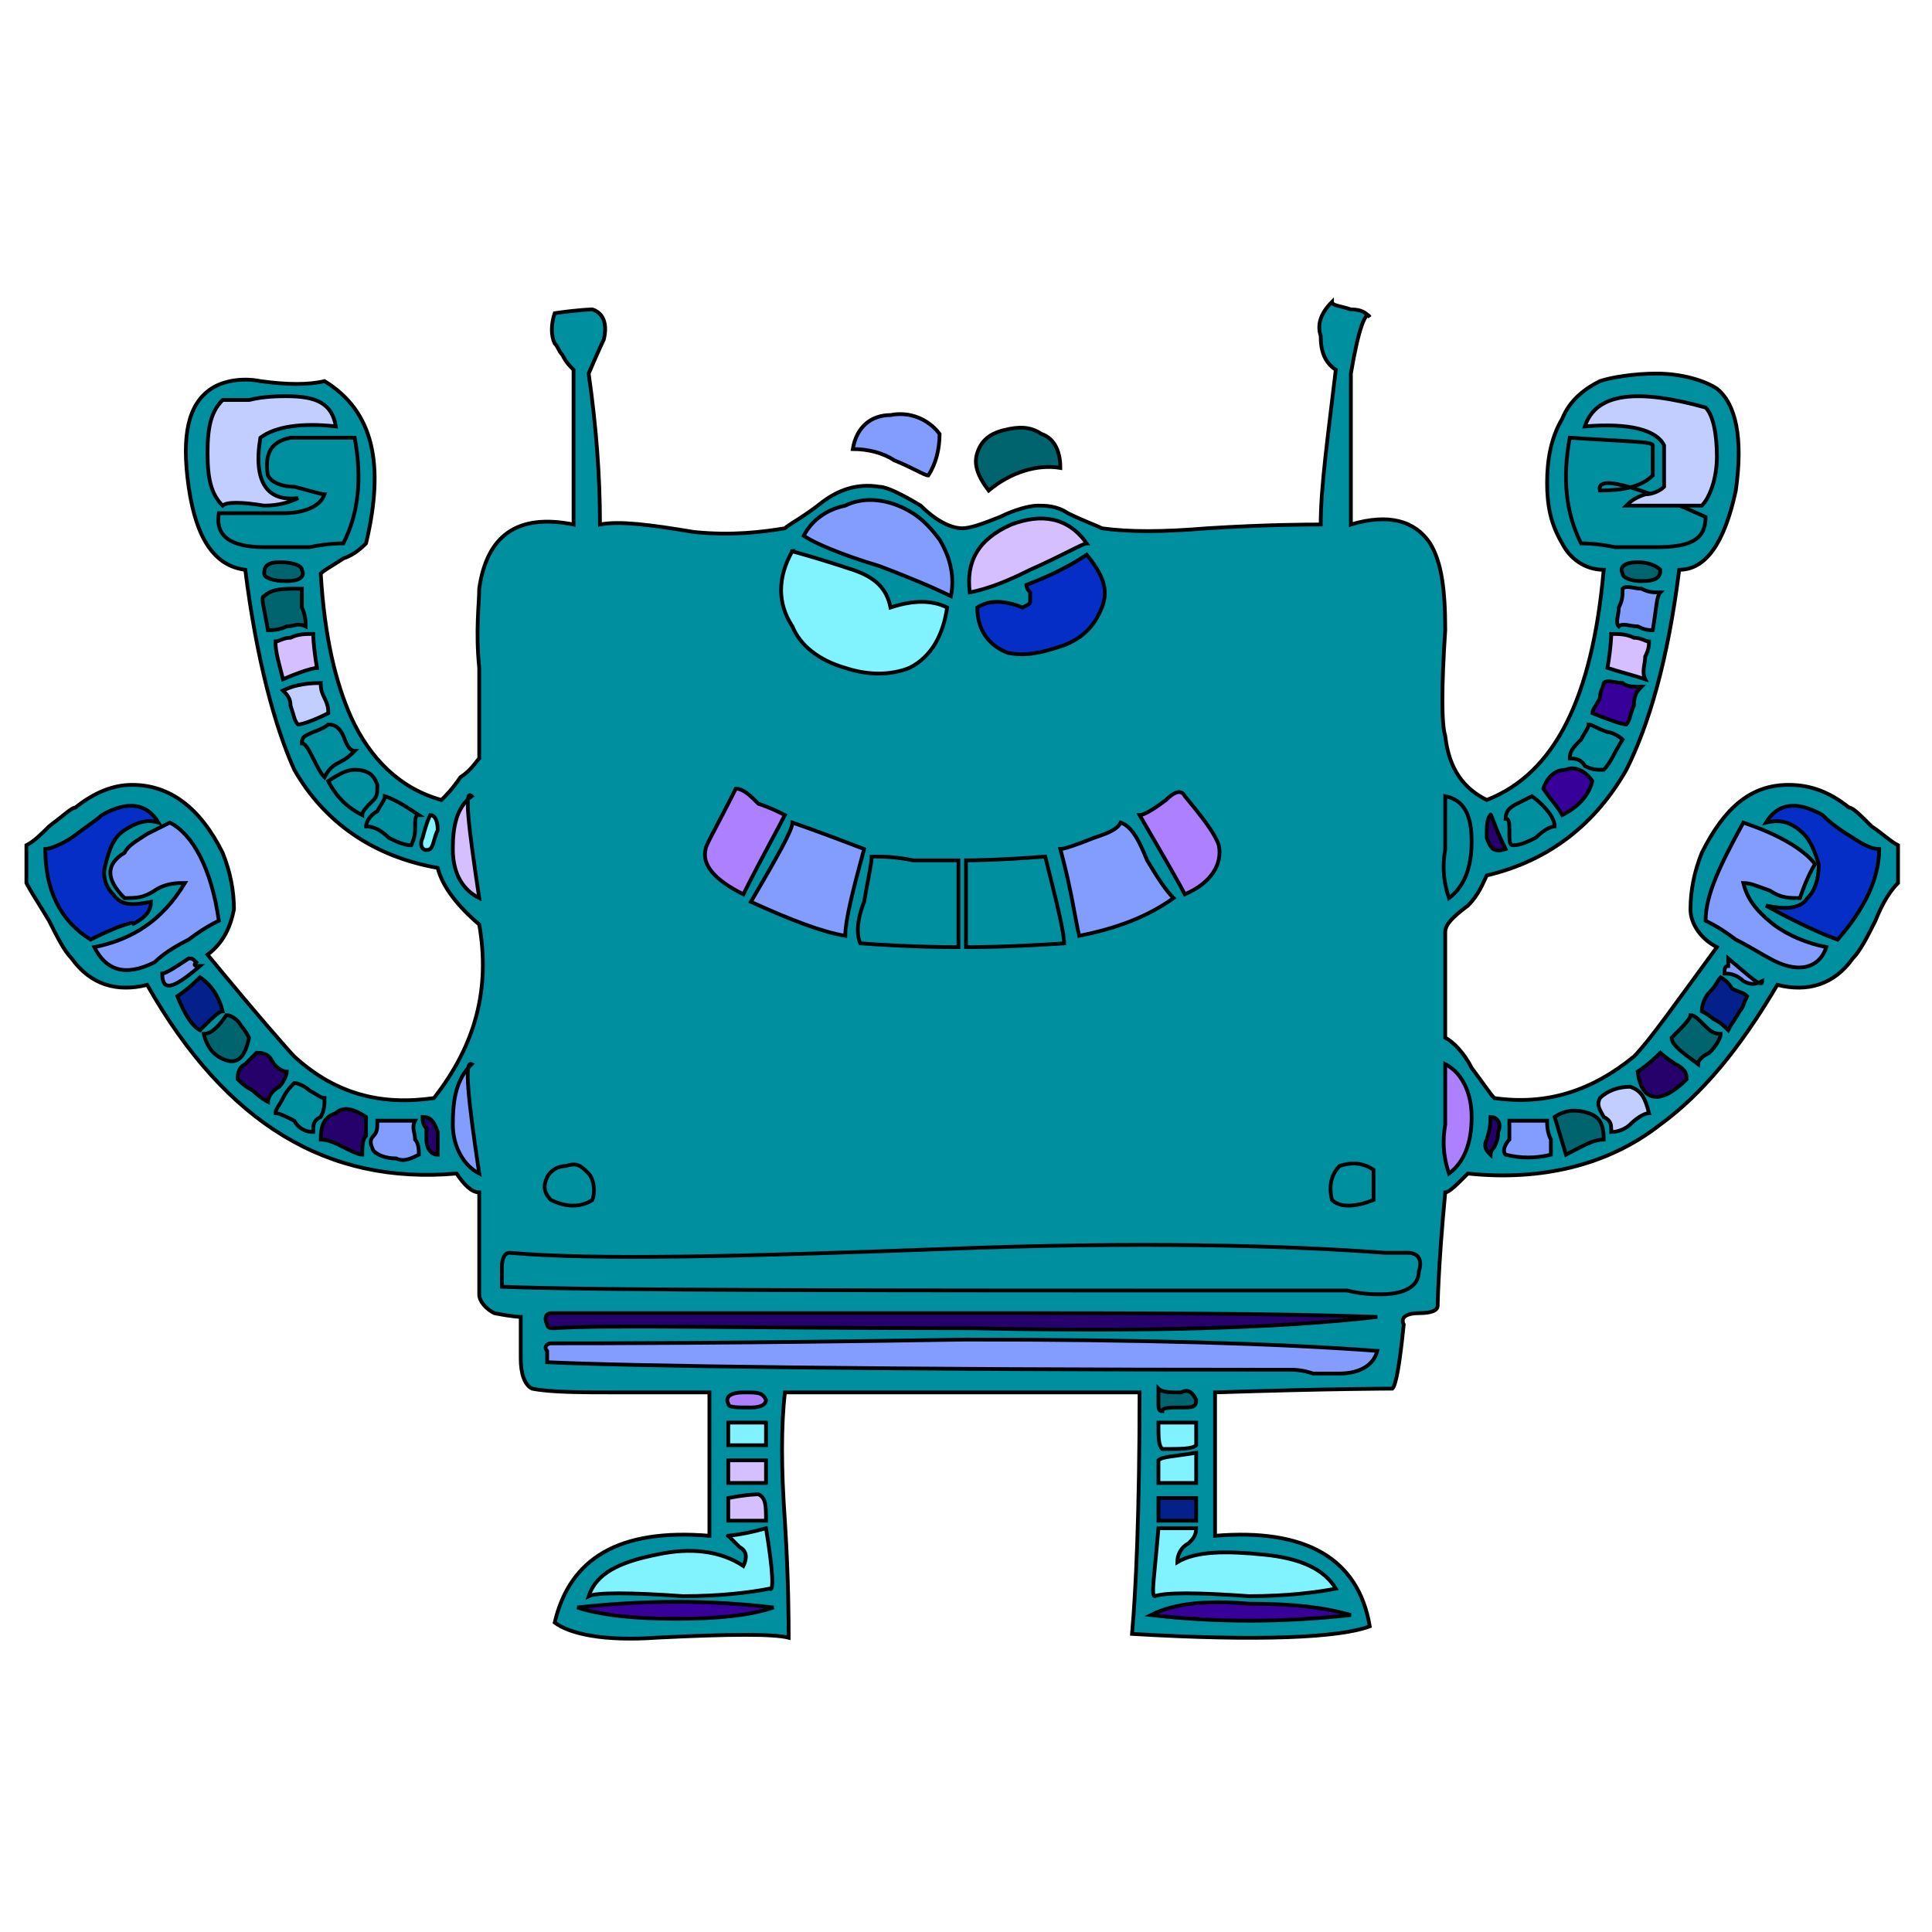 <svg id="th_rob_robot-59" width="100%" height="100%" xmlns="http://www.w3.org/2000/svg" version="1.1" xmlns:xlink="http://www.w3.org/1999/xlink" xmlns:svgjs="http://svgjs.com/svgjs" preserveAspectRatio="xMidYMin slice" data-uid="rob_robot-59" data-keyword="rob_robot-59" viewBox="0 0 512 512" data-colors="[&quot;#008f9e&quot;,&quot;#839dff&quot;,&quot;#c1ceff&quot;,&quot;#26006b&quot;,&quot;#03208b&quot;,&quot;#360099&quot;,&quot;#00646f&quot;,&quot;#c1ceff&quot;,&quot;#00646f&quot;,&quot;#03208b&quot;,&quot;#839dff&quot;,&quot;#ad80ff&quot;,&quot;#360099&quot;,&quot;#008f9e&quot;,&quot;#26006b&quot;,&quot;#839dff&quot;,&quot;#80f3ff&quot;,&quot;#03208b&quot;,&quot;#80f3ff&quot;,&quot;#00646f&quot;,&quot;#839dff&quot;,&quot;#bff9ff&quot;,&quot;#839dff&quot;,&quot;#ad80ff&quot;,&quot;#d6bfff&quot;,&quot;#839dff&quot;,&quot;#d6bfff&quot;,&quot;#839dff&quot;,&quot;#bff9ff&quot;,&quot;#d6bfff&quot;,&quot;#80f3ff&quot;,&quot;#839dff&quot;,&quot;#80f3ff&quot;,&quot;#26006b&quot;,&quot;#ad80ff&quot;,&quot;#d6bfff&quot;,&quot;#052ec7&quot;,&quot;#ad80ff&quot;,&quot;#00646f&quot;,&quot;#360099&quot;,&quot;#839dff&quot;,&quot;#052ec7&quot;,&quot;#052ec7&quot;,&quot;#26006b&quot;,&quot;#008f9e&quot;,&quot;#360099&quot;,&quot;#d6bfff&quot;,&quot;#26006b&quot;,&quot;#80f3ff&quot;,&quot;#03208b&quot;,&quot;#d6bfff&quot;,&quot;#d6bfff&quot;,&quot;#80f3ff&quot;,&quot;#26006b&quot;,&quot;#008f9e&quot;,&quot;#c1ceff&quot;,&quot;#c1ceff&quot;,&quot;#839dff&quot;,&quot;#00646f&quot;,&quot;#c1ceff&quot;,&quot;#360099&quot;,&quot;#03208b&quot;,&quot;#26006b&quot;,&quot;#c1ceff&quot;,&quot;#360099&quot;,&quot;#00646f&quot;,&quot;#360099&quot;,&quot;#c1ceff&quot;,&quot;#80f3ff&quot;,&quot;#ad80ff&quot;,&quot;#839dff&quot;,&quot;#bff9ff&quot;,&quot;#00646f&quot;,&quot;#839dff&quot;,&quot;#052ec7&quot;]"><path id="th_rob_robot-59_71" d="M451 226C449 231 448 236 448 241C448 245 451 249 455 251C444 266 437 276 433 280C422 289 410 293 396 291C395 290 393 287 390 283C388 279 385 276 383 275L383 247C383 245 385 243 389 240C392 237 393 234 394 232C411 228 423 218 431 204C437 192 442 175 445 151C452 151 457 144 460 130C462 116 460 107 455 103C452 101 446 99 439 99C433 99 427 100 424 101C420 103 416 106 414 111C411 116 410 122 410 128C410 134 411 139 414 144C416 148 420 151 425 151C422 185 412 205 394 212C388 209 384 204 383 195C382 192 382 182 383 167C383 156 382 149 379 144C375 138 368 136 358 139L358 99C360 87 362 82 363 84C362 83 361 82 358 82C355 81 353 81 353 80C350 83 349 86 350 89C350 93 351 96 354 98C352 115 350 129 350 139C347 139 336 139 320 140C308 141 299 141 292 140C290 139 287 138 283 136C280 134 277 134 275 134C273 134 269 135 265 137C260 139 257 140 255 140C252 140 248 138 244 134C239 131 235 129 233 129C227 128 222 130 218 133C213 137 209 139 208 140C202 141 194 142 184 141C172 139 164 138 159 139C159 126 158 113 156 99C159 92 160 90 160 90C161 86 160 83 157 82C157 82 154 82 147 83C146 86 146 89 147 91C148 92 148 93 149 94C150 96 151 97 152 98L152 139C137 136 129 142 127 156C127 160 126 167 127 177C127 188 127 196 127 201C126 202 125 204 122 206C120 209 118 211 117 212C106 209 98 201 93 190C89 181 86 169 85 152C86 151 88 150 91 148C94 147 96 145 97 144C102 123 99 109 86 101C82 102 76 102 69 101C64 100 59 101 56 103C50 107 48 115 50 129C52 143 57 150 65 151C68 175 73 193 78 204C86 218 99 227 116 230C117 234 120 239 127 245C130 262 126 277 115 291C101 293 89 290 78 280C77 279 69 270 55 253C59 250 61 246 62 241C62 236 61 231 59 226C53 214 45 208 35 208C30 208 25 210 20 214C19 214 17 216 13 219C11 221 9 223 7 224L7 234C8 236 10 239 13 244C15 248 17 252 19 254C24 261 31 263 39 261C60 298 87 314 121 311C123 314 125 316 127 316L127 343C127 345 129 347 131 348C136 349 138 349 138 349L138 355C138 357 138 359 138 360C138 364 139 367 141 368C146 369 154 369 164 369C177 369 185 369 188 369L188 407C164 405 151 413 147 430C151 433 160 435 174 434C194 433 205 433 209 434C209 430 209 419 208 403C207 389 207 378 208 369L302 369C302 401 301 422 300 433C334 435 355 434 363 431C360 413 346 405 322 407L322 369C353 368 369 368 369 368C370 367 371 361 372 351C371 349 373 348 376 348C380 348 381 347 381 346C381 347 381 337 383 316C384 316 386 314 389 311C408 313 426 309 440 298C451 290 461 278 471 261C479 263 486 261 491 254C493 252 495 248 497 244C499 239 501 236 503 234L503 224C501 223 499 221 496 219C493 216 491 214 490 214C485 210 480 208 474 208C464 208 457 214 451 226Z " fill-rule="evenodd" fill="#008f9e" stroke-width="1" stroke="#000000"></path><path id="th_rob_robot-59_0" d="M468 240C473 241 477 241 479 238C481 236 482 233 482 229C481 226 480 223 478 221C475 218 472 217 468 218C471 213 476 212 483 216C484 217 486 219 491 222C494 224 496 225 498 225C498 233 494 241 487 249C484 248 477 245 468 240Z " fill-rule="evenodd" fill="#052ec7" stroke-width="1" stroke="#000000"></path><path id="th_rob_robot-59_1" d="M462 218C471 221 478 225 481 229C481 229 479 232 477 238C474 238 472 238 469 236C466 235 464 234 462 234C463 238 465 241 470 245C474 248 479 250 484 251C482 257 476 258 469 254C467 253 464 251 460 249C456 246 454 245 452 244C452 237 456 229 462 218Z " fill-rule="evenodd" fill="#839dff" stroke-width="1" stroke="#000000"></path><path id="th_rob_robot-59_2" d="M458 256L458 254C464 259 467 262 467 260C465 261 464 261 462 260C460 258 458 258 457 258C457 257 457 256 458 256Z " fill-rule="evenodd" fill="#839dff" stroke-width="1" stroke="#000000"></path><path id="th_rob_robot-59_3" d="M454 270C453 269 451 268 451 268C451 266 452 264 453 263C455 261 455 260 456 259C456 259 458 260 459 262C461 263 462 263 463 264C462 266 462 267 461 268C460 270 459 271 458 273C457 272 456 271 454 270Z " fill-rule="evenodd" fill="#03208b" stroke-width="1" stroke="#000000"></path><path id="th_rob_robot-59_4" d="M443 275C446 272 448 270 448 269C449 269 450 270 452 272C453 273 454 274 456 274C456 275 455 277 453 279C451 280 450 281 450 282C446 279 443 277 443 275Z " fill-rule="evenodd" fill="#00646f" stroke-width="1" stroke="#000000"></path><path id="th_rob_robot-59_5" d="M440 279C440 279 441 280 444 282C446 283 447 284 447 286C440 293 435 292 434 284C437 282 439 280 440 279Z " fill-rule="evenodd" fill="#26006b" stroke-width="1" stroke="#000000"></path><path id="th_rob_robot-59_6" d="M425 296C424 294 423 293 424 291C426 289 429 288 432 288C435 289 436 291 437 295C436 295 434 296 432 298C431 299 429 300 427 300C427 298 427 297 425 296Z " fill-rule="evenodd" fill="#c1ceff" stroke-width="1" stroke="#000000"></path><path id="th_rob_robot-59_7" d="M412 296C415 294 418 294 421 295C424 296 425 298 425 302C422 302 419 304 415 306Z " fill-rule="evenodd" fill="#00646f" stroke-width="1" stroke="#000000"></path><path id="th_rob_robot-59_8" d="M399 306C398 305 399 303 400 302C400 300 400 299 400 297L410 297C410 298 410 300 411 302C411 303 411 305 411 306C407 307 403 307 399 306Z " fill-rule="evenodd" fill="#839dff" stroke-width="1" stroke="#000000"></path><path id="th_rob_robot-59_9" d="M394 302C395 299 395 297 395 296C397 296 398 298 397 300C397 301 397 302 396 304C395 305 395 306 395 306C394 305 393 304 394 302Z " fill-rule="evenodd" fill="#26006b" stroke-width="1" stroke="#000000"></path><path id="th_rob_robot-59_10" d="M383 298C383 289 383 284 383 282C387 284 390 289 390 296C390 303 388 308 384 311C383 308 382 304 383 298Z " fill-rule="evenodd" fill="#ad80ff" stroke-width="1" stroke="#000000"></path><path id="th_rob_robot-59_11" d="M390 223C390 230 388 235 384 238C383 235 382 231 383 225C383 217 383 212 383 211C388 212 390 216 390 223Z " fill-rule="evenodd" fill="#008f9e" stroke-width="1" stroke="#000000"></path><path id="th_rob_robot-59_12" d="M366 343C364 343 361 343 357 342C353 342 350 342 349 342C230 342 158 342 133 341L133 336C133 333 134 332 135 332C158 334 196 333 250 331C301 329 340 330 367 332C367 332 368 332 369 332C371 332 372 332 373 332C376 332 377 334 376 337C376 341 372 343 366 343Z " fill-rule="evenodd" fill="#008f9e" stroke-width="1" stroke="#000000"></path><path id="th_rob_robot-59_13" d="M145 351C144 349 145 348 146 348C159 348 196 348 256 348C302 348 338 348 365 349C339 352 303 353 258 352C197 352 160 351 147 352C146 352 145 352 145 351Z " fill-rule="evenodd" fill="#26006b" stroke-width="1" stroke="#000000"></path><path id="th_rob_robot-59_14" d="M145 361L145 358C144 357 145 356 146 356C158 356 195 356 256 355C302 355 338 356 365 358C364 362 360 364 355 364C353 364 351 364 348 364C345 363 343 363 342 363C232 363 166 362 145 361Z " fill-rule="evenodd" fill="#839dff" stroke-width="1" stroke="#000000"></path><path id="th_rob_robot-59_15" d="M307 377L317 377L317 383C316 384 313 384 308 384C307 383 307 381 307 377Z " fill-rule="evenodd" fill="#80f3ff" stroke-width="1" stroke="#000000"></path><path id="th_rob_robot-59_16" d="M317 403L307 403L307 397L317 397Z " fill-rule="evenodd" fill="#03208b" stroke-width="1" stroke="#000000"></path><path id="th_rob_robot-59_17" d="M307 393L307 387C308 386 311 386 317 385L317 393Z " fill-rule="evenodd" fill="#80f3ff" stroke-width="1" stroke="#000000"></path><path id="th_rob_robot-59_18" d="M313 369C315 368 316 369 317 371C317 373 316 373 313 373C310 373 308 373 308 374C307 374 307 373 307 372C307 369 307 368 307 368C308 369 310 369 313 369Z " fill-rule="evenodd" fill="#00646f" stroke-width="1" stroke="#000000"></path><path id="th_rob_robot-59_19" d="M331 423C317 422 309 422 306 423C305 423 306 417 307 405L317 405C317 407 316 408 315 409C313 410 312 412 312 414C317 411 325 411 335 412C345 413 351 416 354 421C349 422 341 423 331 423Z " fill-rule="evenodd" fill="#80f3ff" stroke-width="1" stroke="#000000"></path><path id="th_rob_robot-59_20" d="M305 428C311 425 319 424 331 425C343 425 351 426 358 428C340 430 322 430 305 428Z " fill-rule="evenodd" fill="#360099" stroke-width="1" stroke="#000000"></path><path id="th_rob_robot-59_21" d="M205 426C199 428 191 429 179 429C168 429 159 428 153 426C171 424 188 424 205 426Z " fill-rule="evenodd" fill="#360099" stroke-width="1" stroke="#000000"></path><path id="th_rob_robot-59_22" d="M197 369C201 369 202 369 203 371C203 372 202 373 199 373C195 373 193 373 193 372C192 370 194 369 197 369Z " fill-rule="evenodd" fill="#ad80ff" stroke-width="1" stroke="#000000"></path><path id="th_rob_robot-59_23" d="M193 403L193 397C198 396 201 396 201 396C203 397 203 399 203 403Z " fill-rule="evenodd" fill="#d6bfff" stroke-width="1" stroke="#000000"></path><path id="th_rob_robot-59_24" d="M193 377L203 377L203 383L193 383Z " fill-rule="evenodd" fill="#80f3ff" stroke-width="1" stroke="#000000"></path><path id="th_rob_robot-59_25" d="M203 393L193 393L193 387L203 387Z " fill-rule="evenodd" fill="#d6bfff" stroke-width="1" stroke="#000000"></path><path id="th_rob_robot-59_26" d="M196 410C194 408 193 407 193 407C192 407 196 407 203 405C205 417 205 422 204 421C199 422 191 423 181 423C167 422 158 422 156 423C158 417 164 414 174 412C183 410 191 411 197 415C198 413 198 411 196 410Z " fill-rule="evenodd" fill="#80f3ff" stroke-width="1" stroke="#000000"></path><path id="th_rob_robot-59_27" d="M146 318C144 316 144 314 145 312C146 310 148 309 150 309C153 308 154 309 156 311C157 312 158 315 157 318C154 320 150 320 146 318Z " fill-rule="evenodd" fill="#008f9e" stroke-width="1" stroke="#000000"></path><path id="th_rob_robot-59_28" d="M201 213C204 214 206 215 208 216C206 220 202 227 197 237C189 233 186 229 187 225C187 224 190 219 195 209C197 209 199 211 201 213Z " fill-rule="evenodd" fill="#ad80ff" stroke-width="1" stroke="#000000"></path><path id="th_rob_robot-59_29" d="M226 151C232 153 235 156 236 161C242 159 247 159 251 161C250 168 247 174 241 177C236 179 230 179 224 177C217 175 212 171 210 166C206 160 206 153 210 146C209 146 214 147 226 151Z " fill-rule="evenodd" fill="#80f3ff" stroke-width="1" stroke="#000000"></path><path id="th_rob_robot-59_30" d="M233 150C223 147 216 144 213 142C215 138 219 135 224 134C228 132 233 132 238 134C243 136 246 139 249 143C252 148 253 153 252 158C248 156 241 153 233 150Z " fill-rule="evenodd" fill="#839dff" stroke-width="1" stroke="#000000"></path><path id="th_rob_robot-59_31" d="M199 239C206 227 210 220 210 218C210 218 216 220 229 225C226 236 224 244 224 248C218 247 210 244 199 239Z " fill-rule="evenodd" fill="#839dff" stroke-width="1" stroke="#000000"></path><path id="th_rob_robot-59_32" d="M242 228C247 228 250 228 254 228L254 251C251 251 242 251 228 250C227 248 227 244 229 239C230 233 231 229 231 227C234 227 237 227 242 228Z " fill-rule="evenodd" fill="#008f9e" stroke-width="1" stroke="#000000"></path><path id="th_rob_robot-59_33" d="M256 228C257 228 264 228 277 227C280 239 282 247 282 250C267 251 259 251 256 251Z " fill-rule="evenodd" fill="#008f9e" stroke-width="1" stroke="#000000"></path><path id="th_rob_robot-59_34" d="M273 151C267 154 262 156 257 157C256 149 259 143 268 139C276 136 283 137 288 144C287 144 282 147 273 151Z " fill-rule="evenodd" fill="#d6bfff" stroke-width="1" stroke="#000000"></path><path id="th_rob_robot-59_35" d="M271 161C273 160 273 160 273 159C273 158 273 158 273 157C272 156 272 155 272 155C280 152 285 149 288 147C292 152 294 156 292 161C290 166 287 169 282 171C276 173 272 174 267 173C262 171 259 167 259 161C262 159 266 159 271 161Z " fill-rule="evenodd" fill="#052ec7" stroke-width="1" stroke="#000000"></path><path id="th_rob_robot-59_36" d="M304 228C307 233 309 236 311 238C304 243 296 246 286 248C285 244 284 236 281 225C282 225 285 224 290 222C293 221 296 220 297 218C300 219 302 223 304 228Z " fill-rule="evenodd" fill="#839dff" stroke-width="1" stroke="#000000"></path><path id="th_rob_robot-59_37" d="M323 224C324 229 321 234 314 237C313 235 309 228 302 216C303 216 305 215 309 212C311 210 313 209 314 211C319 217 322 221 323 224Z " fill-rule="evenodd" fill="#ad80ff" stroke-width="1" stroke="#000000"></path><path id="th_rob_robot-59_38" d="M364 318C359 320 355 320 353 318C352 314 353 311 355 309C358 308 361 308 364 310C364 313 364 315 364 318Z " fill-rule="evenodd" fill="#008f9e" stroke-width="1" stroke="#000000"></path><path id="th_rob_robot-59_39" d="M120 298C120 291 121 286 125 282C123 281 124 291 127 311C123 309 120 304 120 298Z " fill-rule="evenodd" fill="#839dff" stroke-width="1" stroke="#000000"></path><path id="th_rob_robot-59_40" d="M116 300C116 300 116 302 116 306C114 306 113 304 113 302C113 302 113 301 113 299C112 298 112 297 112 296C114 296 115 297 116 300Z " fill-rule="evenodd" fill="#26006b" stroke-width="1" stroke="#000000"></path><path id="th_rob_robot-59_41" d="M105 307C102 307 100 306 99 305C98 303 98 302 99 301C100 300 100 299 100 297L110 297C109 299 110 300 110 302C111 303 111 305 111 306C109 307 107 308 105 307Z " fill-rule="evenodd" fill="#839dff" stroke-width="1" stroke="#000000"></path><path id="th_rob_robot-59_42" d="M91 304C89 303 87 302 85 302C85 298 86 296 89 295C91 293 94 294 97 296C97 297 97 299 97 301C96 302 96 304 96 306C95 306 93 305 91 304Z " fill-rule="evenodd" fill="#26006b" stroke-width="1" stroke="#000000"></path><path id="th_rob_robot-59_43" d="M75 291C76 289 77 288 78 287C79 287 81 288 82 289C84 290 85 291 86 291C86 293 86 294 85 296C83 297 83 298 83 300C81 300 79 299 78 297C76 296 74 295 73 295C73 294 74 293 75 291Z " fill-rule="evenodd" fill="#008f9e" stroke-width="1" stroke="#000000"></path><path id="th_rob_robot-59_44" d="M65 282C66 281 67 280 68 279C69 279 71 279 72 281C73 283 75 284 76 284C76 285 75 287 74 288C72 289 71 291 71 292C71 292 69 291 67 289C65 288 64 287 63 286C63 285 63 283 65 282Z " fill-rule="evenodd" fill="#26006b" stroke-width="1" stroke="#000000"></path><path id="th_rob_robot-59_45" d="M60 269C61 269 63 270 64 272C65 273 66 275 66 275C65 280 63 282 60 281C57 280 55 278 54 274C56 274 58 272 60 269Z " fill-rule="evenodd" fill="#00646f" stroke-width="1" stroke="#000000"></path><path id="th_rob_robot-59_46" d="M53 259C56 261 58 264 59 268C58 268 56 270 53 273C51 272 49 269 47 264C50 262 52 260 53 259Z " fill-rule="evenodd" fill="#03208b" stroke-width="1" stroke="#000000"></path><path id="th_rob_robot-59_47" d="M50 254C51 254 51 254 52 255C51 256 52 256 53 256C46 262 43 263 43 258C44 258 47 256 50 254Z " fill-rule="evenodd" fill="#839dff" stroke-width="1" stroke="#000000"></path><path id="th_rob_robot-59_48" d="M49 234C47 234 44 234 41 236C38 238 36 238 33 238C28 233 28 229 33 226C34 224 36 223 39 221C43 219 45 218 45 218C51 221 56 230 58 244C56 245 54 246 50 249C46 251 43 253 41 255C33 259 28 257 25 251C35 249 43 244 49 234Z " fill-rule="evenodd" fill="#839dff" stroke-width="1" stroke="#000000"></path><path id="th_rob_robot-59_49" d="M19 222C23 219 26 217 27 216C34 212 39 213 42 218C39 217 36 218 33 220C30 222 29 225 28 229C27 232 28 235 30 237C32 240 35 240 40 239C40 241 39 243 35 245C36 244 32 245 24 249C16 244 12 236 12 225C13 225 16 224 19 222Z " fill-rule="evenodd" fill="#052ec7" stroke-width="1" stroke="#000000"></path><path id="th_rob_robot-59_50" d="M120 225C120 219 121 214 125 211C123 209 124 218 127 238C123 236 120 232 120 225Z " fill-rule="evenodd" fill="#d6bfff" stroke-width="1" stroke="#000000"></path><path id="th_rob_robot-59_51" d="M112 222C113 218 114 216 114 216C115 216 116 217 116 220C115 222 115 224 114 225C112 226 111 224 112 222Z " fill-rule="evenodd" fill="#80f3ff" stroke-width="1" stroke="#000000"></path><path id="th_rob_robot-59_52" d="M103 222C101 220 99 219 97 219C97 218 98 216 100 215C101 213 102 212 102 211C105 212 108 214 111 216C110 216 110 217 110 220C110 222 109 224 109 224C107 224 105 223 103 222Z " fill-rule="evenodd" fill="#008f9e" stroke-width="1" stroke="#000000"></path><path id="th_rob_robot-59_53" d="M87 207C90 205 92 204 94 204C97 204 99 205 100 208C100 210 100 211 99 212C97 214 96 215 96 216C92 214 89 211 87 207Z " fill-rule="evenodd" fill="#008f9e" stroke-width="1" stroke="#000000"></path><path id="th_rob_robot-59_54" d="M83 194C86 193 87 192 87 192C89 192 90 193 91 195C92 198 93 199 94 199C93 200 92 201 90 202C88 203 87 204 86 206C85 205 84 203 83 201C82 199 81 197 80 197C80 195 81 195 83 194Z " fill-rule="evenodd" fill="#008f9e" stroke-width="1" stroke="#000000"></path><path id="th_rob_robot-59_55" d="M85 181C85 182 85 183 86 185C87 187 87 188 87 189C83 191 80 192 79 192C78 191 78 190 77 187C77 185 76 184 75 183C77 182 80 181 85 181Z " fill-rule="evenodd" fill="#c1ceff" stroke-width="1" stroke="#000000"></path><path id="th_rob_robot-59_56" d="M84 177C84 177 82 177 75 180C74 176 73 173 73 170C74 170 75 169 77 169C79 168 81 168 83 168C83 168 83 171 84 177Z " fill-rule="evenodd" fill="#d6bfff" stroke-width="1" stroke="#000000"></path><path id="th_rob_robot-59_57" d="M80 156C80 158 80 159 80 161C81 163 81 165 81 166C79 165 78 166 76 166C74 167 72 167 71 167C70 161 69 158 70 158C72 156 75 156 80 156Z " fill-rule="evenodd" fill="#00646f" stroke-width="1" stroke="#000000"></path><path id="th_rob_robot-59_58" d="M76 154C72 154 70 153 70 152C70 150 71 149 74 149C78 149 80 150 80 151C81 153 79 154 76 154Z " fill-rule="evenodd" fill="#00646f" stroke-width="1" stroke="#000000"></path><path id="th_rob_robot-59_59" d="M66 136C70 136 73 136 75 136C81 136 85 134 86 131C85 131 82 130 78 129C75 129 72 128 71 126C70 120 72 117 77 116C79 116 82 116 86 116C89 116 92 116 94 116C96 127 95 136 91 144C90 144 87 144 82 145C77 145 73 145 70 145C61 145 57 142 58 136C59 136 62 136 66 136Z " fill-rule="evenodd" fill="#008f9e" stroke-width="1" stroke="#000000"></path><path id="th_rob_robot-59_60" d="M66 106C70 105 74 105 76 105C84 105 88 107 89 113C80 112 73 113 69 116C67 128 71 133 79 132C77 133 74 134 70 134C64 133 60 133 59 134C56 131 55 127 55 120C55 113 56 109 59 106C60 106 62 106 66 106Z " fill-rule="evenodd" fill="#c1ceff" stroke-width="1" stroke="#000000"></path><path id="th_rob_robot-59_61" d="M399 225C396 226 395 225 394 222C394 219 394 217 395 216C395 215 396 219 399 225Z " fill-rule="evenodd" fill="#26006b" stroke-width="1" stroke="#000000"></path><path id="th_rob_robot-59_62" d="M412 219C411 219 409 220 407 222C405 223 403 224 401 224C400 224 400 223 400 220C400 218 400 217 399 217C399 215 400 214 402 213C404 212 406 211 406 211C410 214 412 217 412 219Z " fill-rule="evenodd" fill="#008f9e" stroke-width="1" stroke="#000000"></path><path id="th_rob_robot-59_63" d="M414 216C413 214 411 212 409 209C410 206 412 204 415 204C417 203 420 204 422 207C421 211 418 214 414 216Z " fill-rule="evenodd" fill="#360099" stroke-width="1" stroke="#000000"></path><path id="th_rob_robot-59_64" d="M426 194C427 194 429 195 430 196C428 199 427 202 425 204C423 204 422 204 420 203C419 201 417 201 416 201C416 199 417 198 419 196C420 194 421 193 421 192C422 192 423 193 426 194Z " fill-rule="evenodd" fill="#008f9e" stroke-width="1" stroke="#000000"></path><path id="th_rob_robot-59_65" d="M430 181C431 182 433 182 435 182C434 183 433 184 433 187C432 189 432 191 431 192C430 192 427 191 422 189C422 188 423 187 424 185C424 183 425 182 425 181C426 180 428 181 430 181Z " fill-rule="evenodd" fill="#360099" stroke-width="1" stroke="#000000"></path><path id="th_rob_robot-59_66" d="M416 116C431 117 438 117 438 118L438 126C435 129 430 130 424 130C423 126 432 128 452 137C452 143 448 145 439 145C436 145 432 145 428 145C423 144 420 144 419 144C415 136 414 127 416 116Z " fill-rule="evenodd" fill="#008f9e" stroke-width="1" stroke="#000000"></path><path id="th_rob_robot-59_67" d="M455 121C455 127 453 132 451 134L431 134C432 133 433 132 436 131C438 131 440 130 441 129L441 118C439 114 432 112 420 113C423 104 434 103 452 108C454 110 455 115 455 121Z " fill-rule="evenodd" fill="#c1ceff" stroke-width="1" stroke="#000000"></path><path id="th_rob_robot-59_68" d="M434 149C437 149 439 150 440 151C440 153 439 154 435 154C432 154 430 153 430 152C429 150 431 149 434 149Z " fill-rule="evenodd" fill="#00646f" stroke-width="1" stroke="#000000"></path><path id="th_rob_robot-59_69" d="M434 166C432 166 430 165 429 166C428 165 429 163 429 161C430 159 430 158 430 156C431 155 433 156 435 156C437 157 438 157 440 157C439 158 439 161 438 167C437 167 436 167 434 166Z " fill-rule="evenodd" fill="#839dff" stroke-width="1" stroke="#000000"></path><path id="th_rob_robot-59_70" d="M426 177C427 171 427 168 427 168C429 168 431 168 433 169C435 169 436 170 437 170C437 171 437 172 436 174C436 176 435 178 436 180C433 179 429 178 426 177Z " fill-rule="evenodd" fill="#d6bfff" stroke-width="1" stroke="#000000"></path><path id="th_rob_robot-59_72" d="M276 115C273 113 270 113 266 114C262 115 260 117 259 120C258 123 259 126 262 130C268 125 275 123 281 124C281 119 279 116 276 115Z " fill-rule="evenodd" fill="#00646f" stroke-width="1" stroke="#000000"></path><path id="th_rob_robot-59_73" d="M236 110C231 110 227 113 226 119C230 119 234 120 237 122C242 124 245 126 246 126C248 123 249 119 249 115C246 111 241 109 236 110Z " fill-rule="evenodd" fill="#839dff" stroke-width="1" stroke="#000000"></path><defs id="SvgjsDefs2610" fill="#052ec7"></defs></svg>